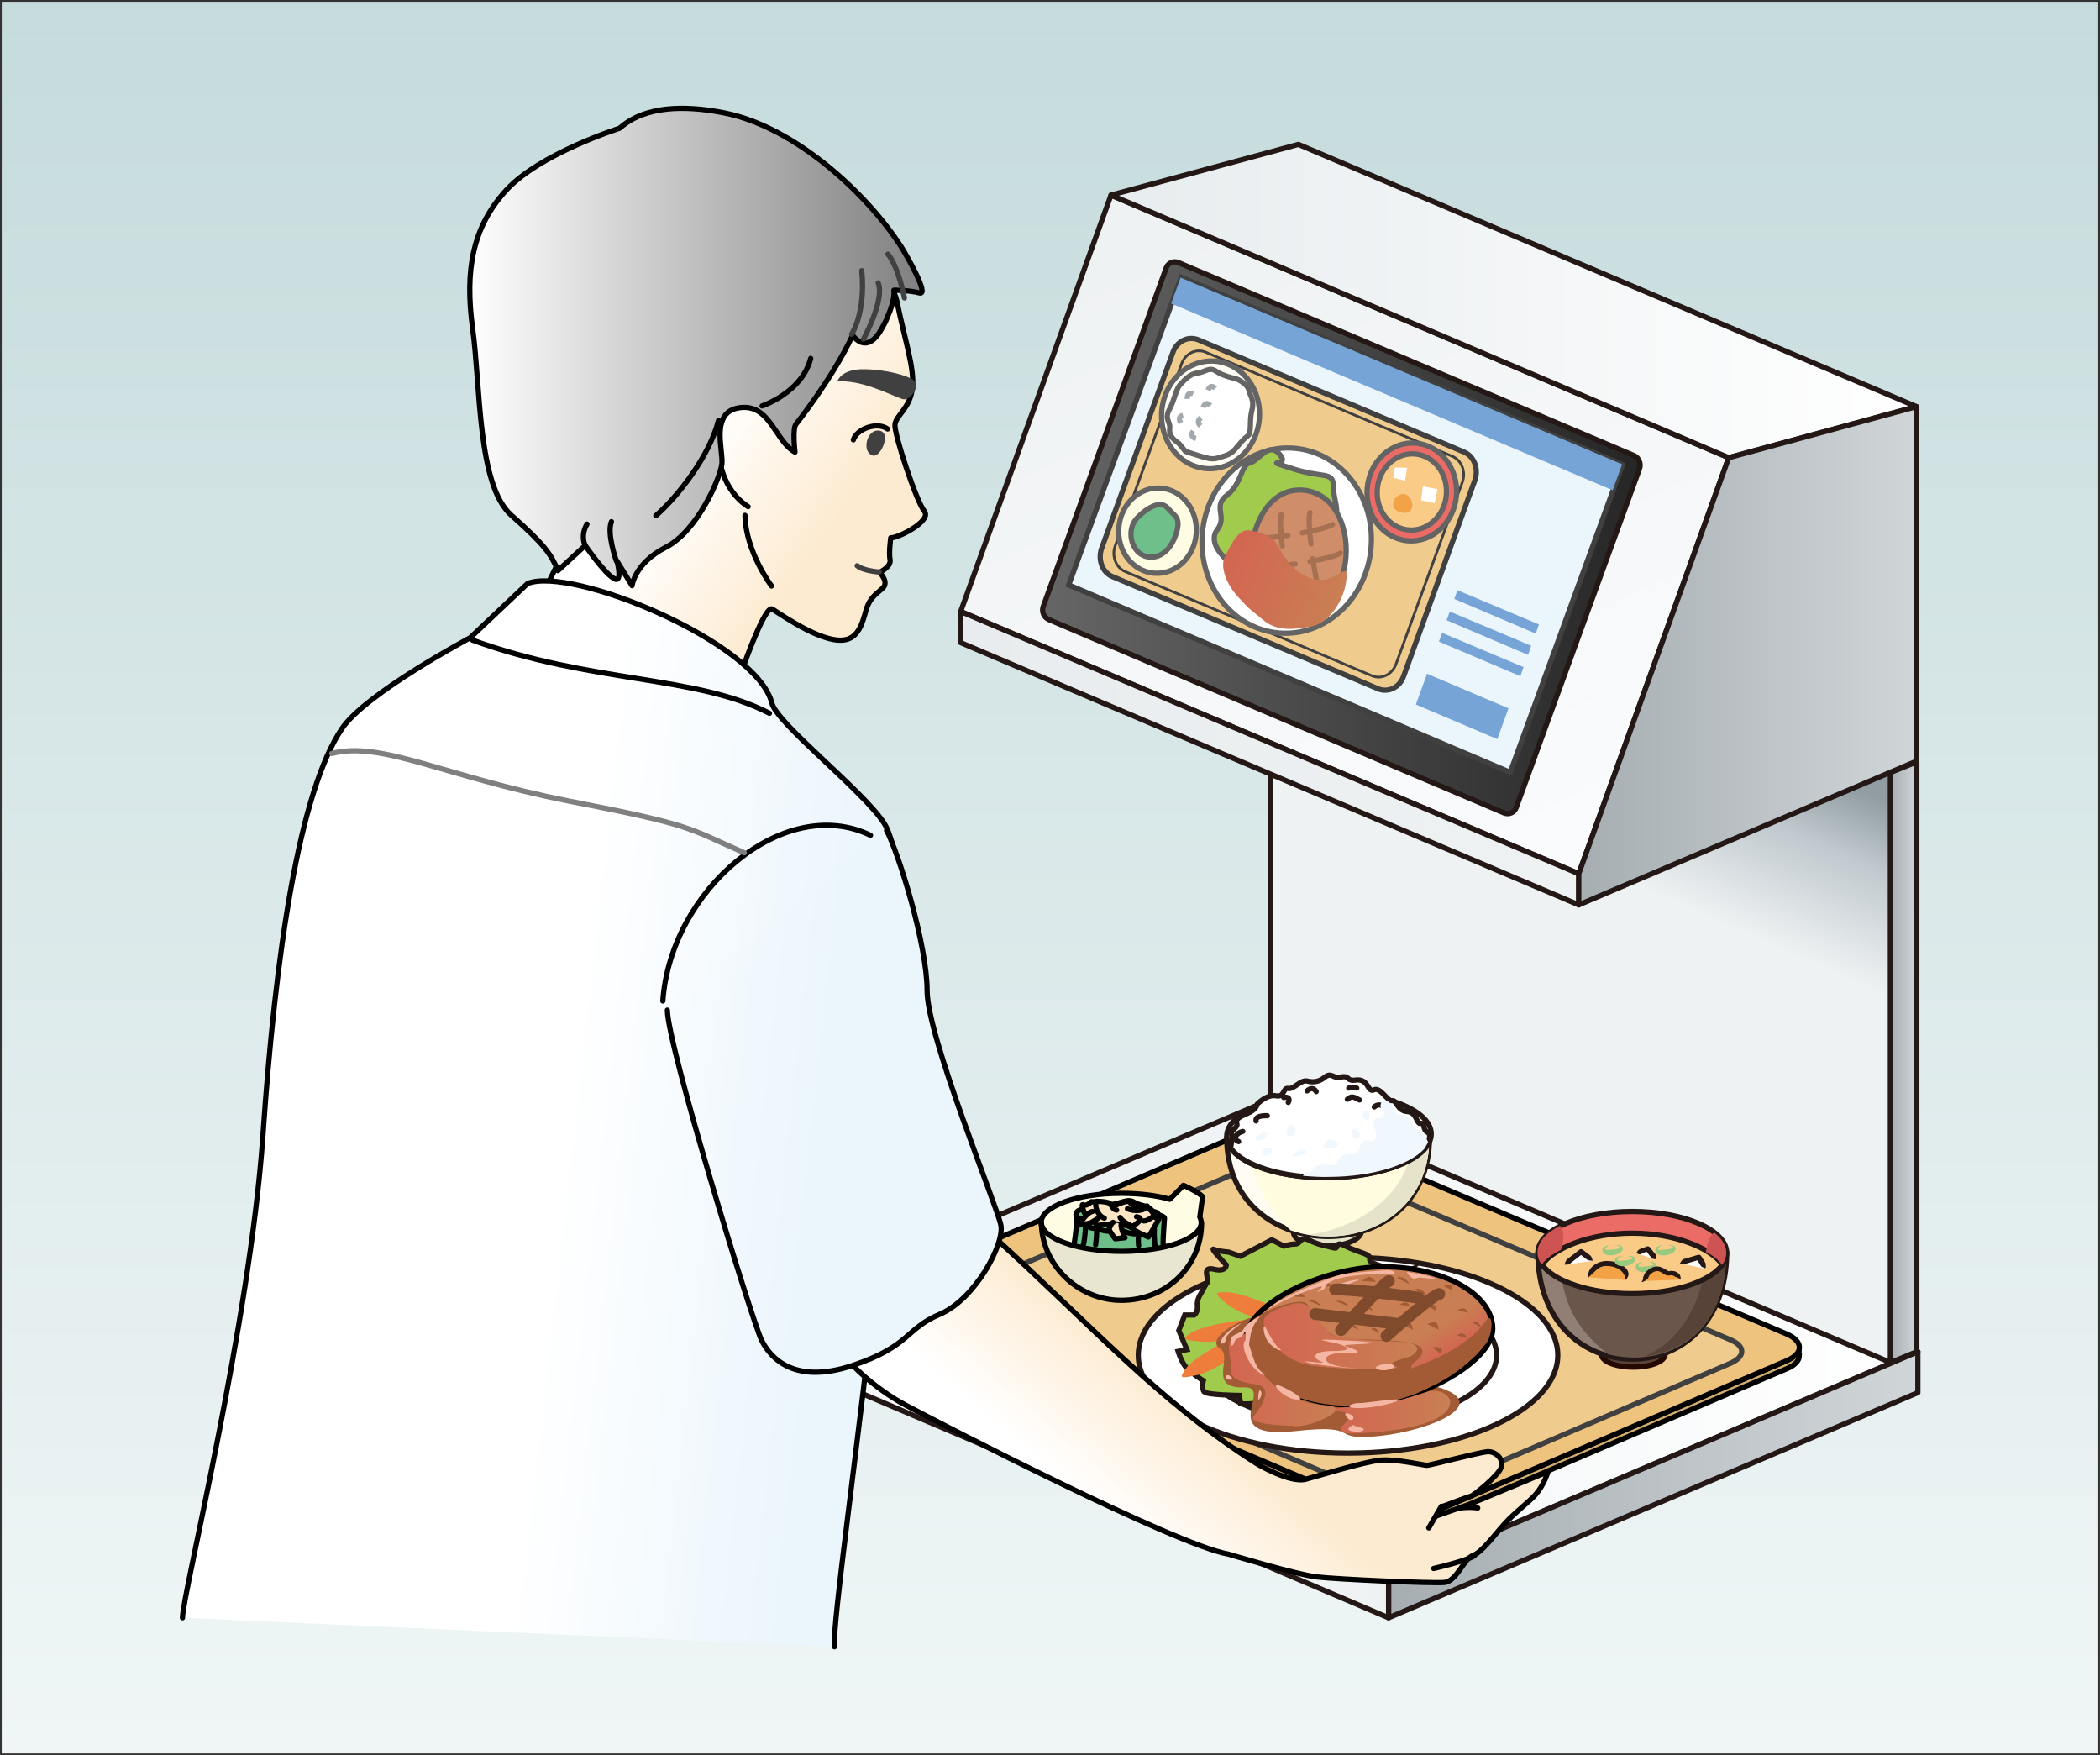 <?xml version="1.0" encoding="utf-8"?>
<!-- Generator: Adobe Illustrator 28.1.0, SVG Export Plug-In . SVG Version: 6.00 Build 0)  -->
<svg version="1.1" id="レイヤー_1" xmlns="http://www.w3.org/2000/svg" xmlns:xlink="http://www.w3.org/1999/xlink" x="0px"
	 y="0px" viewBox="0 0 600.7 502" style="enable-background:new 0 0 600.7 502;" xml:space="preserve">
<rect x="0" y="0" width="600.7" height="502" fill="#333333" stroke="none"/>
<style type="text/css">
	.st0{fill:url(#SVGID_1_);}
	
		.st1{fill:url(#SVGID_00000167385876308831451050000017551027322260988289_);stroke:#231815;stroke-width:1.5;stroke-linecap:round;stroke-linejoin:round;}
	
		.st2{fill:url(#SVGID_00000101091024552482648750000005705885299244388765_);stroke:#231815;stroke-width:1.5;stroke-linecap:round;stroke-linejoin:round;}
	
		.st3{fill:url(#SVGID_00000147190916212110203420000017555328528433527740_);stroke:#231815;stroke-width:1.5;stroke-linecap:round;stroke-linejoin:round;}
	
		.st4{fill:url(#SVGID_00000129188370597839840480000001907692061948553120_);stroke:#231815;stroke-width:1.5;stroke-linecap:round;stroke-linejoin:round;}
	.st5{fill:none;stroke:#404040;stroke-width:1.5;stroke-miterlimit:10;}
	
		.st6{fill:url(#SVGID_00000021809752665803495830000013915990417382921115_);stroke:#231815;stroke-width:1.5;stroke-linecap:round;stroke-linejoin:round;}
	
		.st7{fill:url(#SVGID_00000005962739042777639850000003724829309628926875_);stroke:#231815;stroke-width:1.5;stroke-linecap:round;stroke-linejoin:round;}
	
		.st8{fill:url(#SVGID_00000026848787547959108570000006614309889315463353_);stroke:#231815;stroke-width:1.5;stroke-linecap:round;stroke-linejoin:round;}
	.st9{fill:#EAF5FC;stroke:#404040;stroke-width:1.5;stroke-miterlimit:10;}
	
		.st10{fill:url(#SVGID_00000170263617166852478570000004256941578850613680_);stroke:#231815;stroke-width:1.5;stroke-linecap:round;stroke-linejoin:round;}
	
		.st11{fill:url(#SVGID_00000113327669554802429160000000853114956171662763_);stroke:#231815;stroke-width:1.5;stroke-linecap:round;stroke-linejoin:round;}
	
		.st12{fill:url(#SVGID_00000024699051804095198290000004121535416602487952_);stroke:#231815;stroke-width:1.5;stroke-linecap:round;stroke-linejoin:round;}
	.st13{fill:#76A4D7;}
	.st14{fill:#F0CB8E;stroke:#404040;stroke-width:1.5;stroke-miterlimit:10;}
	.st15{fill:#F0CB8E;stroke:#404040;stroke-width:0.75;stroke-miterlimit:10;}
	.st16{fill:#FFFCE4;stroke:#656464;stroke-width:1.5;stroke-linecap:round;stroke-linejoin:round;}
	.st17{fill:#6FBF8A;stroke:#656464;stroke-width:1.5;stroke-linecap:round;stroke-linejoin:round;}
	.st18{fill:#FFFDF3;stroke:#656464;stroke-width:1.5;stroke-linecap:round;stroke-linejoin:round;}
	.st19{fill:#FFFFFF;stroke:#656464;stroke-width:1.5;stroke-linecap:round;stroke-linejoin:round;}
	.st20{fill:#EBF6FC;stroke:#A1A9AD;stroke-width:1.5;stroke-miterlimit:10;}
	.st21{fill:#EB6B66;stroke:#656464;stroke-width:1.5;stroke-linecap:round;stroke-linejoin:round;}
	.st22{fill:#F9CB87;stroke:#656464;stroke-width:1.5;stroke-linecap:round;stroke-linejoin:round;}
	.st23{fill:#FFFFFF;}
	.st24{fill:#F3A246;}
	.st25{fill:#A0CB4C;stroke:#656464;stroke-width:1.5;stroke-linecap:round;stroke-linejoin:round;}
	.st26{fill:#D08D6A;stroke:#656464;stroke-width:1.5;stroke-linecap:round;stroke-linejoin:round;}
	.st27{fill:none;stroke:#A67053;stroke-width:1.5;stroke-linecap:round;stroke-linejoin:round;}
	.st28{fill:url(#SVGID_00000155839004801498503040000013395356233413161136_);}
	.st29{fill:#D2AD6F;stroke:#000000;stroke-width:1.5;stroke-miterlimit:10;}
	.st30{fill:#EDC37D;stroke:#000000;stroke-width:1.5;stroke-miterlimit:10;}
	.st31{fill:#E6E3CB;stroke:#231815;stroke-width:1.5;stroke-miterlimit:10;}
	.st32{fill:#FFFDF3;stroke:#231815;stroke-width:1.5;stroke-linecap:round;stroke-linejoin:round;}
	.st33{fill:#FFFCE0;}
	.st34{fill:#E6E3CB;}
	.st35{fill:#FFFFFF;stroke:#231815;stroke-width:1.5;stroke-linecap:round;stroke-linejoin:round;}
	.st36{fill:none;stroke:#231815;stroke-width:1.5;stroke-linecap:round;stroke-linejoin:round;}
	.st37{fill:#F1F8FD;}
	.st38{fill:#FFFCE4;stroke:#000000;stroke-width:1.5;stroke-linecap:round;stroke-linejoin:round;}
	.st39{fill:#6FBF8A;stroke:#000000;stroke-width:1.5;stroke-linecap:round;stroke-linejoin:round;}
	.st40{fill:none;stroke:#000000;stroke-width:1.5;stroke-linecap:round;stroke-linejoin:round;}
	.st41{fill:#FCE6C5;stroke:#000000;stroke-width:1.5;stroke-linecap:round;stroke-linejoin:round;}
	.st42{fill:#E8E6D0;stroke:#000000;stroke-width:1.5;stroke-linecap:round;stroke-linejoin:round;}
	.st43{fill:#A0CB4C;stroke:#231815;stroke-width:1.5;stroke-miterlimit:10;}
	.st44{fill:#EE7D3B;}
	.st45{fill:#A25B34;}
	
		.st46{fill:url(#SVGID_00000076595802141123999110000013160937373848909491_);stroke:#000000;stroke-width:1.5;stroke-linecap:round;stroke-linejoin:round;}
	.st47{fill:url(#SVGID_00000168803825985745315330000018217708466022273977_);}
	.st48{fill:url(#SVGID_00000021833927523037728810000006870031237734793368_);}
	.st49{fill:url(#SVGID_00000031184488973195943590000016225473296835228079_);}
	.st50{fill:#F5B7A3;}
	.st51{fill:none;stroke:#804B2C;stroke-width:3.37;stroke-linecap:round;stroke-linejoin:round;stroke-dasharray:0,0,24.05,18.04;}
	.st52{fill:#584338;stroke:#250900;stroke-width:1.5;}
	.st53{fill:#917F75;stroke:#231815;stroke-width:1.5;stroke-linecap:round;stroke-linejoin:round;}
	.st54{fill:#6B564B;}
	.st55{fill:#584338;}
	.st56{fill:#EB6B66;stroke:#231815;stroke-width:1.5;stroke-linecap:round;stroke-linejoin:round;}
	.st57{fill:#F9CB87;stroke:#231815;stroke-width:1.5;stroke-linecap:round;stroke-linejoin:round;}
	.st58{fill:#231815;}
	.st59{fill:#96CA7F;}
	.st60{fill:#CE5453;}
	
		.st61{fill:url(#SVGID_00000119103392105598003890000015497509307962853507_);stroke:#000000;stroke-width:1.5;stroke-linecap:round;stroke-linejoin:round;}
	.st62{fill:#404040;}
	.st63{fill:#FFFFFF;stroke:#404040;stroke-width:1.5;stroke-linecap:round;stroke-linejoin:round;}
	
		.st64{fill:url(#SVGID_00000165213560885660448790000000072513608970997152_);stroke:#000000;stroke-width:1.5;stroke-linecap:round;stroke-linejoin:round;}
	
		.st65{fill:url(#SVGID_00000035530724021532095550000014689121630014899840_);stroke:#000000;stroke-width:1.5;stroke-linecap:round;stroke-linejoin:round;}
	.st66{fill:none;stroke:#404040;stroke-width:1.5;stroke-linecap:round;stroke-linejoin:round;}
	
		.st67{fill:url(#SVGID_00000070822224636554941430000015701069207263220898_);stroke:#000000;stroke-width:1.5;stroke-linecap:round;stroke-linejoin:round;}
	
		.st68{fill:url(#SVGID_00000057838329058450236930000002299115904685780883_);stroke:#000000;stroke-width:1.5;stroke-linecap:round;stroke-linejoin:round;}
	
		.st69{fill:url(#SVGID_00000177468829404388381270000011144750922186753706_);stroke:#000000;stroke-width:1.5;stroke-linecap:round;stroke-linejoin:round;}
	.st70{fill:none;stroke:#808080;stroke-width:1.5;stroke-linecap:round;stroke-linejoin:round;}
</style>
<g>
	<g id="_レイヤー_2">
		<g id="_レイヤー_1-2">
			
				<linearGradient id="SVGID_1_" gradientUnits="userSpaceOnUse" x1="300.345" y1="2.48" x2="300.345" y2="503.5" gradientTransform="matrix(1 0 0 -1 0 504)">
				<stop  offset="0" style="stop-color:#F0F6F6"/>
				<stop  offset="1" style="stop-color:#C5DBDC"/>
			</linearGradient>
			<rect x="0.5" y="0.5" class="st0" width="599.7" height="501"/>
			
				<linearGradient id="SVGID_00000132090436848521690610000016987812513999125170_" gradientUnits="userSpaceOnUse" x1="219.9" y1="122.93" x2="548.57" y2="122.93" gradientTransform="matrix(1 0 0 -1 0 504)">
				<stop  offset="0" style="stop-color:#E7ECEE"/>
				<stop  offset="1" style="stop-color:#FFFFFF"/>
			</linearGradient>
			
				<polygon style="fill:url(#SVGID_00000132090436848521690610000016987812513999125170_);stroke:#231815;stroke-width:1.5;stroke-linecap:round;stroke-linejoin:round;" points="
				371.2,311.2 219.9,375.5 397.2,451 548.6,386.6 			"/>
			
				<linearGradient id="SVGID_00000165945855330948028990000016742510992153649309_" gradientUnits="userSpaceOnUse" x1="397.22" y1="79.37" x2="548.57" y2="79.37" gradientTransform="matrix(1 0 0 -1 0 504)">
				<stop  offset="0" style="stop-color:#A6AEB2"/>
				<stop  offset="1" style="stop-color:#D0D5D8"/>
			</linearGradient>
			
				<polygon style="fill:url(#SVGID_00000165945855330948028990000016742510992153649309_);stroke:#231815;stroke-width:1.5;stroke-linecap:round;stroke-linejoin:round;" points="
				397.2,462.7 548.6,398.3 548.6,386.6 397.2,451 			"/>
			
				<linearGradient id="SVGID_00000155842537845653836960000012531381763568605060_" gradientUnits="userSpaceOnUse" x1="219.9" y1="84.9" x2="397.22" y2="84.9" gradientTransform="matrix(1 0 0 -1 0 504)">
				<stop  offset="0" style="stop-color:#FAFBFC"/>
				<stop  offset="1" style="stop-color:#EFF2F3"/>
			</linearGradient>
			
				<polygon style="fill:url(#SVGID_00000155842537845653836960000012531381763568605060_);stroke:#231815;stroke-width:1.5;stroke-linecap:round;stroke-linejoin:round;" points="
				397.2,462.7 219.9,387.2 219.9,375.5 397.2,451 			"/>
			
				<linearGradient id="SVGID_00000018212294066502633900000000760724037590342064_" gradientUnits="userSpaceOnUse" x1="480.084" y1="301.053" x2="459.524" y2="254.533" gradientTransform="matrix(1 0 0 -1 0 504)">
				<stop  offset="0" style="stop-color:#919DA2"/>
				<stop  offset="0.37" style="stop-color:#C0C9CE"/>
				<stop  offset="1" style="stop-color:#EFF2F3"/>
			</linearGradient>
			
				<polygon style="fill:url(#SVGID_00000018212294066502633900000000760724037590342064_);stroke:#231815;stroke-width:1.5;stroke-linecap:round;stroke-linejoin:round;" points="
				363.5,142.5 540.8,217.9 540.8,389.7 363.5,314.3 			"/>
			<line class="st5" x1="548.2" y1="214.9" x2="548.2" y2="386.7"/>
			
				<linearGradient id="SVGID_00000110441145372173364710000003795723019975816346_" gradientUnits="userSpaceOnUse" x1="540.82" y1="200.205" x2="548.28" y2="200.205" gradientTransform="matrix(1 0 0 -1 0 504)">
				<stop  offset="0" style="stop-color:#A6AEB2"/>
				<stop  offset="1" style="stop-color:#D0D5D8"/>
			</linearGradient>
			
				<polygon style="fill:url(#SVGID_00000110441145372173364710000003795723019975816346_);stroke:#231815;stroke-width:1.5;stroke-linecap:round;stroke-linejoin:round;" points="
				548.3,217.9 548.3,386.6 540.8,389.7 540.8,220.9 			"/>
			
				<linearGradient id="SVGID_00000113313813720381994550000007716770459183405480_" gradientUnits="userSpaceOnUse" x1="428.641" y1="254.141" x2="343.471" y2="441.95" gradientTransform="matrix(1 0 0 -1 0 504)">
				<stop  offset="0" style="stop-color:#FAFBFC"/>
				<stop  offset="1" style="stop-color:#EFF2F3"/>
			</linearGradient>
			
				<polygon style="fill:url(#SVGID_00000113313813720381994550000007716770459183405480_);stroke:#231815;stroke-width:1.5;stroke-linecap:round;stroke-linejoin:round;" points="
				317.8,55.8 274.8,174.9 451.6,249.9 494.5,130.9 			"/>
			
				<linearGradient id="SVGID_00000027582006521592137540000007755141701058189696_" gradientUnits="userSpaceOnUse" x1="298.167" y1="350.265" x2="469.163" y2="350.265" gradientTransform="matrix(1 0 0 -1 0 504)">
				<stop  offset="0" style="stop-color:#666666"/>
				<stop  offset="1" style="stop-color:#262626"/>
			</linearGradient>
			
				<path style="fill:url(#SVGID_00000027582006521592137540000007755141701058189696_);stroke:#231815;stroke-width:1.5;stroke-linecap:round;stroke-linejoin:round;" d="
				M337.1,75.1c-1.4-0.6-3,0.1-3.5,1.5l-35.2,96.9c-0.5,1.4,0.2,3.1,1.6,3.7l130.2,55.3c1.4,0.6,3-0.1,3.5-1.5L469,134
				c0.5-1.4-0.2-3.1-1.6-3.7L337.1,75.1z"/>
			<polygon class="st9" points="337.9,79.3 305.7,167.3 432,220.9 464.1,132.9 			"/>
			
				<linearGradient id="SVGID_00000090980231398281171560000000762463242483255989_" gradientUnits="userSpaceOnUse" x1="317.75" y1="417.925" x2="548.19" y2="417.925" gradientTransform="matrix(1 0 0 -1 0 504)">
				<stop  offset="0" style="stop-color:#E7ECEE"/>
				<stop  offset="1" style="stop-color:#FFFFFF"/>
			</linearGradient>
			
				<polygon style="fill:url(#SVGID_00000090980231398281171560000000762463242483255989_);stroke:#231815;stroke-width:1.5;stroke-linecap:round;stroke-linejoin:round;" points="
				317.8,55.8 371.4,41.3 548.2,116.3 494.5,130.9 			"/>
			
				<linearGradient id="SVGID_00000043436956862211007230000010254713508589288869_" gradientUnits="userSpaceOnUse" x1="274.8" y1="287.16" x2="451.56" y2="287.16" gradientTransform="matrix(1 0 0 -1 0 504)">
				<stop  offset="0" style="stop-color:#E9ECEE"/>
				<stop  offset="1" style="stop-color:#EFF2F3"/>
			</linearGradient>
			
				<polygon style="fill:url(#SVGID_00000043436956862211007230000010254713508589288869_);stroke:#231815;stroke-width:1.5;stroke-linecap:round;stroke-linejoin:round;" points="
				274.8,183.8 274.8,174.9 451.6,249.9 451.6,258.8 			"/>
			
				<linearGradient id="SVGID_00000180348133255942572770000015655157755188083589_" gradientUnits="userSpaceOnUse" x1="451.56" y1="316.435" x2="548.19" y2="316.435" gradientTransform="matrix(1 0 0 -1 0 504)">
				<stop  offset="0" style="stop-color:#A6AEB2"/>
				<stop  offset="1" style="stop-color:#D0D5D8"/>
			</linearGradient>
			
				<polygon style="fill:url(#SVGID_00000180348133255942572770000015655157755188083589_);stroke:#231815;stroke-width:1.5;stroke-linecap:round;stroke-linejoin:round;" points="
				451.6,249.9 451.6,258.8 548.2,217.7 548.2,116.3 494.5,130.9 			"/>
			<polygon class="st13" points="335,86.8 461.3,140.2 464,132.8 337.7,79.4 			"/>
			<polygon class="st13" points="405,201.5 428.3,211.4 431.5,202.6 408.2,192.7 			"/>
			<polygon class="st13" points="411.6,183.5 434.9,193.4 435.8,190.8 412.5,181 			"/>
			<polygon class="st13" points="413.8,177.4 437.1,187.3 438,184.7 414.7,174.9 			"/>
			<polygon class="st13" points="416,171.3 439.3,181.2 440.2,178.6 416.9,168.8 			"/>
			<path class="st14" d="M315.1,156.9c-1.1,3.2,0.2,6.8,3.1,8l76,32.1c2.9,1.2,6.2-0.4,7.3-3.6l20.4-56.1c1.1-3.2-0.2-6.8-3.1-8
				l-76-32.1c-2.9-1.2-6.2,0.4-7.3,3.6L315.1,156.9z"/>
			<path class="st15" d="M319,156.1c-1.1,2.9,0.2,6.3,2.9,7.4l70.6,29.8c2.7,1.1,5.7-0.4,6.8-3.3l19-52.1c1.1-2.9-0.2-6.3-2.9-7.4
				l-70.6-29.8c-2.7-1.1-5.7,0.4-6.8,3.3L319,156.1z"/>
			
				<ellipse transform="matrix(8.367790e-02 -0.997 0.997 8.367790e-02 151.865 469.065)" class="st16" cx="331" cy="152" rx="12.2" ry="11.1"/>
			<path class="st17" d="M327.1,158.9c-3.7-1.6-5-7.6-1.7-10.9c3.3-3.3,6.8-4.9,8.7-2.6c2,2.4,4,2.5,2.1,7.9
				C334.2,158.8,330.1,160.2,327.1,158.9L327.1,158.9z"/>
			
				<ellipse transform="matrix(8.367790e-02 -0.997 0.997 8.367790e-02 198.761 453.871)" class="st18" cx="346.2" cy="118.9" rx="15.4" ry="14"/>
			<path class="st19" d="M337.2,126.8c-2.2-1.5-2.8-2.6-2.6-4.4s-1.6-2.6-0.1-5.3s1.8-5.6,3-7c1.3-1.4,2.9-3.2,5-3.4
				s3.4-1.9,5.4-0.5c2,1.4,5.9,2.2,5.9,2.2s3,1.3,3.4,3.1c0.4,1.8,1.7,2.9,0.9,5.9s0,6.3-1.1,7.2c-1.1,0.9-1.4,1.1-3.2,3.3
				c-1.8,2.3-3.1,2.3-4.8,2.9c-1.7,0.6-2.7,0.5-4.5,0c-1.8-0.5-5.4-1.7-5.4-1.7L337.2,126.8L337.2,126.8z"/>
			<path class="st20" d="M337.8,121c-0.5-0.8-0.9-1.8,0.6-2.2"/>
			<path class="st20" d="M339.6,114.1c0-0.9,0.2-2,1.7-1.5"/>
			<path class="st20" d="M345.5,111.6c0.4-0.8,1-1.7,2.1-0.5"/>
			<path class="st20" d="M344.1,116.5c0.4-0.8,1-1.7,2.1-0.5"/>
			<path class="st20" d="M343.4,121.8c-0.6-0.6-1.1-1.5,0.2-2.3"/>
			<path class="st20" d="M342.1,125.4c-0.8-0.2-1.7-0.8-0.8-2.1"/>
			
				<ellipse transform="matrix(8.367790e-02 -0.997 0.997 8.367790e-02 229.588 531.401)" class="st21" cx="403.7" cy="140.9" rx="14" ry="12.8"/>
			
				<ellipse transform="matrix(8.367790e-02 -0.997 0.997 8.367790e-02 229.588 531.401)" class="st22" cx="403.7" cy="140.9" rx="10.9" ry="9.9"/>
			<polygon class="st23" points="398.5,136.6 399,133.7 402.5,133.8 401.9,137.5 			"/>
			<polygon class="st23" points="406.5,143.1 407,139.1 411.2,139.9 410.4,143.9 			"/>
			<path class="st24" d="M400.3,146.4c-3.9-1.4-0.6-6.2,2-4.9C404.9,142.9,404.7,148,400.3,146.4z"/>
			
				<ellipse transform="matrix(8.367790e-02 -0.997 0.997 8.367790e-02 182.925 508.561)" class="st19" cx="368" cy="154.8" rx="26.5" ry="24.2"/>
			<path class="st25" d="M358.7,165.4c-8.5-4.4-13.5-10-10.5-13.9c3-3.9-1.5-6.6,2.8-9.9c4.3-3.3,3.9-8.6,6.5-9.2s5.4-6.3,8.6-2.4
				c3.2,3.9-5.8,1,3.2,3.9c9,3,12.1,0.8,12.1,5.1s2.1,6.9,0.1,10.3L358.7,165.4L358.7,165.4z"/>
			<path class="st26" d="M366.1,175.1c-13.7-3.5-9.9-37.5,7.6-34.8C391.2,143.2,388.4,180.9,366.1,175.1z"/>
			<path class="st27" d="M366.5,147.2c-0.4,1.4-0.2,5,0.3,9"/>
			<path class="st27" d="M367.4,160.3c0.5,3.5,1.2,6.8,1.8,8.8"/>
			<path class="st27" d="M374.7,146.6c-0.4,1.4-0.2,5,0.3,9"/>
			<path class="st27" d="M375.5,159.8c0.5,3.5,1.2,6.8,1.8,8.8"/>
			<path class="st27" d="M381.2,150c-1.3,0.8-4.7,1.7-8.7,2.4"/>
			<path class="st27" d="M368.4,153.1c-3.5,0.5-6.8,0.9-9,1"/>
			<path class="st27" d="M383.4,158.2c-1.3,0.8-4.7,1.7-8.7,2.4"/>
			<path class="st27" d="M370.5,161.3c-3.5,0.5-6.8,0.9-9,1"/>
			
				<linearGradient id="SVGID_00000166637141987305903800000010941799803379956619_" gradientUnits="userSpaceOnUse" x1="-777.881" y1="169.537" x2="-742.488" y2="169.537" gradientTransform="matrix(0.921 0.389 0.342 -0.941 1008.446 622.913)">
				<stop  offset="0" style="stop-color:#D36551"/>
				<stop  offset="1" style="stop-color:#C97F53"/>
			</linearGradient>
			<path style="fill:url(#SVGID_00000166637141987305903800000010941799803379956619_);" d="M357.5,151.7c6.2,1.2,7.2,2.6,9.5,7
				s8.6,8.4,13,6.8c4.4-1.6,5.9-4.4,5,1.2c-0.9,5.6-5,11.6-10,12.5s-9.8,1.4-13.7-1.9s-3.1-2.2-7-6.4s-5.2-9.1-4-11.5
				C351.7,156.9,353.9,151,357.5,151.7L357.5,151.7z"/>
			<path class="st29" d="M514.7,387.7c0,1.4-1.2,2.8-3.7,3.8L411.7,434c-5,2.1-13,2.1-18,0l-136.2-57.9c-2.5-1-3.7-2.4-3.7-3.8v-2.3
				c0,1.4,1.2,2.8,3.7,3.8l136.2,57.9c5,2.1,13,2.1,18,0l99.2-42.5c2.5-1.1,3.7-2.5,3.7-3.8V387.7z"/>
			<path class="st30" d="M374.8,323.6c-5-2.1-13-2.1-18,0l-99.2,42.5c-4.9,2.1-4.9,5.6,0,7.7l136.2,57.9c5,2.1,13,2.1,18,0
				l99.2-42.5c5-2.1,4.9-5.6,0-7.7L374.8,323.6L374.8,323.6z"/>
			<path class="st14" d="M376,332.6c-4.3-1.8-11.4-1.8-15.7,0l-86.7,37.1c-4.3,1.9-4.3,4.9,0,6.7l119,50.6c4.3,1.8,11.4,1.8,15.7,0
				l86.7-37.1c4.3-1.9,4.3-4.9,0-6.7L376,332.6z"/>
			<path class="st31" d="M389.4,350.3l0,1.9c0,2.2-4.3,4.1-9.6,4.2c-5.4,0.1-9.8-1.6-9.8-3.9l0-1.6L389.4,350.3L389.4,350.3z"/>
			<path class="st32" d="M350.9,325.3c0,37.8,58,37.8,58,0H350.9z"/>
			<path class="st33" d="M408.9,325.3h-37.7l-14,4.3c1.5,8.4,5,16.1,12,22.3C386.2,357.8,408.9,349,408.9,325.3L408.9,325.3z"/>
			<path class="st34" d="M408.9,325.3h-4c-0.3,1.1-0.7,2.4-1,3.9c-4.4,18.6-23.9,23.5-29.8,23.9C390.3,356,408.9,346.7,408.9,325.3
				L408.9,325.3z"/>
			<path class="st35" d="M380.4,336.8c-16.1,0.3-29.3-5-29.5-11.7c-0.1-6.7,12.8-12.4,29-12.6s29.3,5,29.5,11.7
				S396.5,336.5,380.4,336.8L380.4,336.8z"/>
			<path class="st35" d="M352,328.3c3.5,5.1,14.9,8.7,28.4,8.5c12.3-0.2,22.8-3.5,27-8.1c0,0,2.7-3.9,1-4.8c-1.6-0.8-0.7-2.9-2-2.6
				c-1.3,0.3-1-3.2-3.9-3.4s-3-3.4-4.3-3.1s-3.3-4-5.2-3.1s-1.4-3.3-5.2-2.8c-2.9,0.4-1.5-1.5-4.5-0.8c-2.1,0.4-2.4-1.6-4.5,0.1
				c-1.2,1-2.9,1.5-4.8,1c-2-0.5-3.8,2.4-5.5,2.1c-1.6-0.3-0.9,2.6-3.5,2.1s-5.4,2.4-5.4,2.4s0,1.5-2.9,2.7
				c-2.9,1.2-3.2,1.8-2.9,2.9c0.4,1.1-1.9,1.8-1.5,2.9C352.6,325.4,352,328.3,352,328.3L352,328.3z"/>
			<path class="st36" d="M396.3,316.8c-1-0.9-2.3-1.1-3.2-0.2"/>
			<path class="st36" d="M388.1,311.2c0,0-1.3-0.6-2.3,0"/>
			<path class="st36" d="M376.5,312.2c-0.7-1.1-1.6-1.1-2.6-0.2"/>
			<path class="st36" d="M367.2,313.9c1.3-0.3,1.9,0.3,1.3,1.4"/>
			<path class="st36" d="M362.5,319.1c0,0-3.6-0.2-3.2,1.5"/>
			<path class="st36" d="M355.5,323.6c-1.6,0.3-3.2,2.1-1.2,2.9"/>
			<path class="st36" d="M405.6,327.1c-1-1.7-2.3-1.4-2.9-0.5"/>
			<path class="st36" d="M388.9,314.6c-2-1.1-2.3-1.1-3.5-0.2"/>
			<path class="st36" d="M402.9,322.8c0.3-1.2-0.4-2.6-1.7-2"/>
			<path class="st37" d="M407.4,328.6c0,0,0.6-0.9,1.1-2c-0.8-1.6-1.6-3-2-3.1c-0.8-0.3-2.1-1.2-2.1-1.2s-1.5-3.5-2.8-3.3
				c-1.3,0.2-3.4-1-3.2-2c0.2-1-2.1-3-2.9-2.2c-0.6,0.6-1,2,0,2.7c1,0.7,0.2,2.8-1.1,2.3s-1.9,2-1.3,2.7c0.6,0.7,1.1,4.3-1.1,3.8
				s-2.8,0.8-3.1,2s-1.1,1.8-2.6,1.8s-2.9,0.5-3.4,1.3s-0.3,2-2.4,1.8c-2.1-0.2-3.6-0.3-4.5,0.7c-1,1-0.5,1.3-1.9,1.3
				c-0.6,0-1.1,0.5-1.4,1.1c2.5,0.2,5.1,0.4,7.8,0.3C392.7,336.5,403.2,333.2,407.4,328.6L407.4,328.6z"/>
			<path class="st37" d="M359.3,326c-1.4-0.7,2.4-2.5,3.1-2S361.2,327,359.3,326z"/>
			<path class="st37" d="M369.1,325c-1.8,0-1.1-3,0.3-3.2S371.1,325,369.1,325z"/>
			<path class="st37" d="M361.4,330.5c-1.1,0-0.3-2.2,1.3-2.3C364.3,328,364.6,330.5,361.4,330.5z"/>
			<path class="st37" d="M369.6,330.7c0.3-1,3.1-2.8,3.9-1.5S369.6,330.7,369.6,330.7z"/>
			<path class="st37" d="M378.7,328c0-3.6,4.9-1.5,4-0.3C381.9,328.9,378.7,328.4,378.7,328z"/>
			<path class="st37" d="M388.7,323.7c-1-1.5-2.9-0.5-1.9,1.2S389.7,325.2,388.7,323.7z"/>
			<path class="st37" d="M391.5,318.1c-0.6-1.4-2.8,0.3-1.5,1.7C391.3,321,392.3,319.9,391.5,318.1z"/>
			<path class="st38" d="M343.2,348.1c0.3,0.5,0.4,1.1,0.4,1.6c0,4.6-10.2,8.4-22.9,8.4s-22.9-3.8-22.9-8.4s10.2-8.4,22.9-8.4
				c5.2,0,10.1,0.6,13.9,1.7c0,0,3.3-3.2,3.9-4c0,0,4.5,2,5.5,3.3L343.2,348.1L343.2,348.1z"/>
			<path class="st39" d="M306.9,358c0.9-5.3,1.2-8.6,0.9-10.4c-0.3-1.9,3.1-2,3.9-2s2.2-1.9,5-1.2c2.8,0.6,5.6-1.9,7.6-0.6
				c2,1.2,4,0.9,5.1,2.3c1.1,1.4,3.7,1.6,3.7,2.3s-0.9,8.9,0,11.2L306.9,358L306.9,358z"/>
			<path class="st40" d="M308.9,348.5c1.9,0.5,1.4,2.6,3.9,2.8c2.5,0.2,2.2,0.9,4.8,0.8"/>
			<path class="st40" d="M320.8,352c3.4,1.1,4.4,1.2,5.5,0.2c1.1-1.1,2.8-0.2,4-1.6"/>
			<path class="st40" d="M310.5,350.9c0,0.9-0.3,4.8-0.8,5.6"/>
			<path class="st40" d="M313.7,352.3c0,1.6-0.3,3.7-0.3,3.7"/>
			<path class="st40" d="M330.2,351.7c-0.2,2.5,0.3,5.5,0.3,5.5"/>
			<path class="st40" d="M325.7,353.5c-0.2,1.1,0,2.8,0,2.8"/>
			<path class="st41" d="M312.2,343.7c0,0-1.4,1.4-2.3,0.9c-0.9-0.5,0.3,2.3,0.3,2.3l2.6,1.4c0,0,0.5,2.5,1.4,2.2s4.4-0.5,4.4-0.5
				s4,0.2,5.1,1.2c1.1,1.1,4.8,2.6,4.8,2.6l3-5.1c0,0-2.3-0.6-0.6-1.4c1.7-0.8-5.8-1.6-5.8-1.6s-1.1-0.9-2-1.9
				c-0.9-0.9-5.9,1.9-5.9,1.9s-1.4-1.2-2-1.6S312.2,343.7,312.2,343.7L312.2,343.7z"/>
			<path class="st41" d="M315.9,348.4c-1.9-0.6-3-3.6-2.2-4.8c0,0,3,0,3.7,0.6s0.8,1.7,2,1.9"/>
			<path class="st41" d="M322.5,345.7c1.7,0.8,5,0.8,5.6-0.8l2.2,2.6c0,0-1.7,1.7-3.1,1.7"/>
			<path class="st41" d="M320.4,348.2c0.5,1.2,3.6,2.6,3.6,2.6s2-1.4,2.2-2c0.2-0.6-1.1-0.8-1.1-0.8"/>
			<path class="st41" d="M312.5,346.5c-1.7,0.2-3.9,3.9-3.9,3.9l3.3-0.6l2-1.2"/>
			<path class="st41" d="M318.4,349.6c-0.5,0.2-0.8,1.2-1.1,1.7c-0.3,0.5,1.7,3,1.7,3l2.8-0.3c0,0-1.3-2.7-1.1-4"/>
			<path class="st42" d="M320.8,357.9c-12.6,0-22.9-3.7-22.9-8.2c0,11.7,10.2,22.2,22.9,22.2s22.9-9.6,22.9-22.2
				C343.6,354.3,333.4,357.9,320.8,357.9L320.8,357.9z"/>
			<path class="st35" d="M445.6,387.6c0,15.4-26.9,28-60,28s-60-12.5-60-28s26.9-28,60-28S445.6,372.2,445.6,387.6z"/>
			<path class="st36" d="M428.1,387.6c0,10.9-19,19.8-42.5,19.8s-42.5-8.9-42.5-19.8s19-19.8,42.5-19.8S428.1,376.7,428.1,387.6z"/>
			<path class="st43" d="M362.1,400.7c-3.1,1.1-7.2,0.8-7.2,0.8l-0.4-2.4c0,0-9.1-0.1-10-1c-0.9-0.9-0.3-3.2-0.3-3.2
				s-3.3-2.1-4.8-3.7c-1.5-1.6-2.4-4.7-2.4-4.7l2.5-0.5l-2.3-5.5l1.7-4.4l2.7,0c0,0,1.1-0.8,0.9-2.6c-0.2-1.9,1-3.5,1-3.5
				s1-2.1,1.8-3.1c0.7-1-1.8-4.8,1.9-3.9c3.6,0.9,3.6-1.2,3.6-1.2s-4.8-5-3.6-4.5c1.2,0.6,4.2,0.8,4.2,0.8l3.4,1.2l9-4.7l3.5,1.8
				c0,0,1.5-0.6,3.2-0.6c1.7,0,1.3-2.4,4-1.1c2.7,1.4,5.2,1.7,7,2.2s0-2.2,3.2-0.6c3.1,1.6,6,2.1,6.9,3c0.9,0.9-1.6,1.4,4.2,3
				s7.3,1,7.3,1s-1.6,1.4-0.3,2.5c1.3,1.1,3.5,1.8,3.5,1.8s2.4,2.5,1.7,3.5L362.1,400.7L362.1,400.7z"/>
			<path class="st44" d="M369,376.3c-6.1-3.7-14.8-6.7-18.1-6.7s-4.1,0,0,3.3c4.1,3.4,13.1,5.4,15.6,6.7
				C369,381,372.3,378.3,369,376.3z"/>
			<path class="st44" d="M354.9,381.8c-6.9,2.6-14.3,7.4-15.8,9.8c-1.6,2.4-2,2.9,3.6,1.6c5.6-1.4,12-6.9,14.7-8
				S358.6,380.4,354.9,381.8L354.9,381.8z"/>
			<path class="st44" d="M360.2,377.3c-7.6,0.1-16.7,2.2-19.3,3.8s-3.2,2.1,2.5,2.6c5.8,0.6,14.4-2.4,17.4-2.6
				C363.7,381,364.3,377.2,360.2,377.3L360.2,377.3z"/>
			<path class="st45" d="M358.5,376.6c-6.5,2-13.3,6.8-9.5,9.1c3.8,2.4-3.8,11.5,6.9,11.1c8.9-0.3-8.8,15.1,14.7,12.5
				c19.8-2.2,8.9,3,24,1.4c15.1-1.6,33.9-9.7,14.9-14.5L358.5,376.6L358.5,376.6z"/>
			
				<linearGradient id="SVGID_00000071526836454025355900000005992741558649688757_" gradientUnits="userSpaceOnUse" x1="4170.788" y1="-3646.971" x2="4166.398" y2="-3639.841" gradientTransform="matrix(1 0 0 -1 -3770.43 -3251.28)">
				<stop  offset="0" style="stop-color:#D36551"/>
				<stop  offset="1" style="stop-color:#C97F53"/>
			</linearGradient>
			
				<path style="fill:url(#SVGID_00000071526836454025355900000005992741558649688757_);stroke:#000000;stroke-width:1.5;stroke-linecap:round;stroke-linejoin:round;" d="
				M387.2,401.9c17.4,0,39.8-12.1,39.8-21.9s-14.1-17.7-31.4-17.7s-39.2,10.9-39.2,20.7S369.9,401.9,387.2,401.9L387.2,401.9z"/>
			<path class="st45" d="M357.3,381.6c0.6-1,2.2,0.6,4.6,4s14.5,9.7,24,9.5c9.5-0.2,31.8-6.5,39.1-17.3c2.3-3.3,2.2,4.2-0.2,6.8
				s-12.7,16.7-39.3,16.9c-26.6,0.2-29-17.3-28.8-18.5L357.3,381.6L357.3,381.6z"/>
			<path class="st45" d="M357.5,378.3c2-2.8,14.7-7.9,16.5-5.2s3.4,8.9,11.1,9.7c7.7,0.8,29.2-0.7,19.2,7.1
				c-2.8,2.2,5.2,6.5,5.2,6.5s-9.1,6.1-25.8,5.6c-16.7-0.6-30-10.9-27.6-20.6L357.5,378.3L357.5,378.3z"/>
			
				<linearGradient id="SVGID_00000176758426460061509240000014399505830267994267_" gradientUnits="userSpaceOnUse" x1="361.546" y1="121.85" x2="405.399" y2="121.85" gradientTransform="matrix(1 0 0 -1 0 504)">
				<stop  offset="0" style="stop-color:#D36551"/>
				<stop  offset="1" style="stop-color:#C97F53"/>
			</linearGradient>
			<path style="fill:url(#SVGID_00000176758426460061509240000014399505830267994267_);" d="M361.6,377.5
				c-0.8,2.2,3.4,11.7,13.9,13.1c10.5,1.4,27.2,1.2,23.6,0.2s3.4-2.4,4.6-3c1.2-0.6,4.2-3.4-2.6-4c-6.8-0.6-19-0.4-21-2.6
				c-5.6-6.1-5-10.1-11.7-7.9C361.1,375.7,361.6,377.5,361.6,377.5L361.6,377.5z"/>
			
				<linearGradient id="SVGID_00000082360310941171738540000004659095523257823902_" gradientUnits="userSpaceOnUse" x1="381.937" y1="100.141" x2="414.836" y2="100.141" gradientTransform="matrix(1 0 0 -1 0 504)">
				<stop  offset="0" style="stop-color:#D36551"/>
				<stop  offset="1" style="stop-color:#C97F53"/>
			</linearGradient>
			<path style="fill:url(#SVGID_00000082360310941171738540000004659095523257823902_);" d="M408.1,398.1c-3.1,1-12.9,4.2-17.7,4.2
				s-12.5,0.4-6,1.6c6.5,1.2-8.7,6.7,5,6c24.4-1.4,25.6-7.4,25.4-9.1C414.6,398.9,411.6,397,408.1,398.1L408.1,398.1z"/>
			
				<linearGradient id="SVGID_00000101799204886175797200000000319295402972479657_" gradientUnits="userSpaceOnUse" x1="351.333" y1="109.551" x2="381.991" y2="109.551" gradientTransform="matrix(1 0 0 -1 0 504)">
				<stop  offset="0" style="stop-color:#D36551"/>
				<stop  offset="1" style="stop-color:#C97F53"/>
			</linearGradient>
			<path style="fill:url(#SVGID_00000101799204886175797200000000319295402972479657_);" d="M356.3,382.3c-0.5,2,0.8,7.5,3.2,9.1
				s6.9,9.7,19.5,10.5c8.7,0.5-3.4,6.1-7.9,6c-4.6-0.2-14.3-0.6-12.5-2.8c1.8-2.2,6.1-8.3,0.8-9.1s-7.7-1.8-7.3-4.8
				c0.4-3-2.4-7.9,1.6-8.9S356.9,380.1,356.3,382.3L356.3,382.3z"/>
			<path class="st50" d="M398.4,400.3c-4,0.3-7.9,1-9.9,1s-5,1.6,1,1.4C395.4,402.5,403.5,399.9,398.4,400.3L398.4,400.3z"/>
			<path class="st50" d="M389.8,408.5c-2.2-0.9-3-0.6-2.4-1s-3.4,1.2-0.8,1.8C389.2,409.9,390.8,408.9,389.8,408.5z"/>
			<path class="st50" d="M362,379.7c0.8,1.6,2.8,5.2,4,6c1.2,0.8-0.6,0.8-2.8-1.4C361.1,382.1,361.2,378.1,362,379.7L362,379.7z"/>
			<path class="st50" d="M356.7,383.5c1,0.8,1.6,6.9,4.2,8.9c2.6,2-1.6,0.6-3.8-3.4C354.9,385,355.9,382.9,356.7,383.5L356.7,383.5z
				"/>
			<path class="st50" d="M365.4,396.1c1.8,0.4,9.1,4.4,5.6,4.2C367.4,400.1,363.6,395.8,365.4,396.1z"/>
			<path class="st50" d="M397.6,391.6c-2.6,0.9-5.8-0.4-2.8-1.2C397.8,389.6,400.5,390.6,397.6,391.6z"/>
			<path class="st45" d="M377.1,368.2c3.4-1.6,2.8-1.4,3.8-0.4"/>
			<path class="st45" d="M382.1,372.1c1.4-0.4,3.2,0.6,3.8,1.6"/>
			<path class="st45" d="M374.1,371.9c1.4-0.4,3.2,0.6,3.8,1.6"/>
			<path class="st45" d="M392.2,370.2c1.4-0.4,3.2,0.6,3.8,1.6"/>
			<path class="st45" d="M389.6,366.4c1.8-1.6,2.4-1.6,4,0.2"/>
			<path class="st45" d="M404.5,368.8c2.2-1,3.6,1.8,3.6,1.8"/>
			<path class="st45" d="M399.6,365.5c2.2-1,3.6,1.8,3.6,1.8"/>
			<path class="st45" d="M408.3,378.7c2.4-1,3-0.6,3.2,1.6"/>
			<path class="st45" d="M400.9,378.7c2.4-1,3-0.6,3.2,1.6"/>
			<path class="st45" d="M408.3,373.6c1.9-0.8,2.4-0.5,2.5,1.3"/>
			<path class="st45" d="M413,367.8c1.9-0.8,2.4-0.5,2.5,1.3"/>
			<path class="st45" d="M417,374.7c2-1.2,2.6,0,3,0.8"/>
			<path class="st45" d="M416.7,381.9c2-1.2,2.6,0,3,0.8"/>
			<path class="st45" d="M392.2,380.1c0.6-0.8,1.8-0.2,2.4,1.2"/>
			<path class="st45" d="M421.3,378.4c0.6-0.8,1.8-0.2,2.4,1.2"/>
			<path class="st45" d="M390.3,373.8c0.6-0.8,1.8-0.2,2.4,1.2"/>
			<path class="st45" d="M386.2,379.2c0.6-0.8,1.8-0.2,2.4,1.2"/>
			<path class="st45" d="M400.3,373.1c2.2-1.2,2.6-0.4,3,0.6"/>
			<path class="st45" d="M385.5,369.2c2.2-1.2,2.6-0.4,3,0.6"/>
			<path class="st45" d="M379.1,376.5c0.8-0.8,3.4,1.2,3.4,2"/>
			<path class="st45" d="M370,370.8c0.4-1,2.8-1.4,3.2,0.2"/>
			<path class="st45" d="M409.7,385.4c0.8-0.4,3.8-0.2,2.4,1.8"/>
			<path class="st50" d="M381.3,383.2c9,0.4,14.3,0.8,9.6,1.1c-4.7,0.3-7.4,0.3-5.8,0.8c1.6,0.5,6.6,2.2-0.3,1.9s-8,3.3,0.5,4.1
				c8.5,0.8-7.1-0.3-11.2-1.4c-4.1-1.1,6.6,0.8,3.8-0.3c-2.7-1.1-2.5-3,3.6-3s3.8-1.4,0.8-2.2C379.4,383.5,375,383,381.3,383.2
				L381.3,383.2z"/>
			<path class="st50" d="M359.9,400.5c0-1.9,0.3-3.6,0.8-2.5C361.3,399.1,359.9,400.5,359.9,400.5z"/>
			<path class="st50" d="M351.1,394.5c-1.1-0.3-0.3-1.6,0.5-1.1C352.5,393.9,353.1,395,351.1,394.5z"/>
			<path class="st50" d="M349.5,384.3c-1.1-0.5,1.1-3.8,5.8-6c0,0-4.7,3.3-4.7,4.7S349.5,384.3,349.5,384.3z"/>
			<path class="st50" d="M360.5,376.4c-1.9,1.1-3.8,1.9-4.7,3.6c-0.8,1.6-3.6,1.4-3.8,3.3s0.6,2.1,1.1,0.5c0.5-1.5,1.4-0.5,2.5-2.2
				c1.1-1.6,0.8,0.3,0.5,2.5c-0.3,2.2,0.8,2.5,1.1,0.8c0.3-1.6,0.5-4.7,1.9-6.6L360.5,376.4L360.5,376.4z"/>
			<path class="st50" d="M386,406c-1.2-0.6-1.9-2.5,0-1.6C387.9,405.2,387.1,406.5,386,406z"/>
			<path class="st50" d="M362.7,374.5c1.9-2.7,18.4-9.6,21.7-10.1s11.5-1.1,12.9-1.1s3,1.4,0,1.1s-12.9,0.3-16.2,1.9
				c-3.3,1.6-0.8,1.9-3.6,3c-2.7,1.1,4.4-3-2.5-0.5C368.1,371.2,362.7,374.5,362.7,374.5L362.7,374.5z"/>
			<path class="st50" d="M402.4,363.8c2.7,0.3,9.9,1.9,7.7,1.9s-2.7-0.3-4.1-0.3s-1.1,0.8-2.2,0
				C402.7,364.6,402.4,363.8,402.4,363.8z"/>
			<path class="st50" d="M382.7,367.6c2.5-1.4,7.1-1.9,5.8-1.4c-1.4,0.5-3.3,1.1-2.5,1.6c0.8,0.5-2.2,0.3-2.2,0.3L382.7,367.6
				L382.7,367.6z"/>
			<path class="st51" d="M381.9,368.8c3-0.3,27.1,2.3,35.5,4.4"/>
			<path class="st51" d="M376.2,375.8c10.4,1.3,39.5,4.7,39.5,4.7"/>
			<path class="st51" d="M411.7,370.1c-1.7,0-15.1,12-15.1,12"/>
			<path class="st51" d="M397.3,366.4c-1,0-13.7,14-13.7,14"/>
			<path class="st52" d="M458.1,385.7v1.7c0,2,4.1,3.6,9.1,3.6s9.1-1.6,9.1-3.6v-1.4L458.1,385.7z"/>
			<path class="st53" d="M439.9,358.2c0,40.7,54,40.7,54,0H439.9z"/>
			<path class="st54" d="M493.8,358.2h-30.1l-17.3,6.3c1.4,6.9,2.8,14.2,13.5,22.8C475.2,391.3,493.8,383.3,493.8,358.2z"/>
			<path class="st55" d="M493.8,358.2h-1.3c-3.1,3.3-5.4,6.6-5.4,6.6c-0.5,5.6-5.1,18.2-16.6,23.1
				C482.7,386.4,493.8,377.6,493.8,358.2L493.8,358.2z"/>
			<path class="st56" d="M466.9,353.5c12.1,0,22.3,3.5,25.8,8.3c0.8-1.1,1.2-2.3,1.2-3.5c0-6.5-12.1-11.8-27-11.8s-27,5.3-27,11.8
				c0,1.2,0.4,2.4,1.2,3.5C444.5,357,454.8,353.5,466.9,353.5L466.9,353.5z"/>
			<path class="st57" d="M466.9,370c12.1,0,22.3-3.5,25.8-8.3c-3.4-4.8-13.7-9-25.8-9s-22.3,4.2-25.8,9
				C444.5,366.5,454.8,370,466.9,370z"/>
			<polyline class="st23" points="447.5,361.7 452.3,358.1 455.7,360.6 			"/>
			<path class="st58" d="M447.5,361.7c0.1-0.4,0.3-0.8,0.5-1.2c0-0.1,0.1-0.2,0.2-0.3c0.8-0.6,2.8-2.1,3.6-2.8
				c0.3-0.2,0.6-0.2,0.9,0l1.7,1.3l0.4,0.3c0.5,0.3,0.6,1,0.8,1.6c-0.6-0.1-1.3,0-1.7-0.4c-0.3-0.2-1.8-1.4-2.1-1.6h0.9
				c-0.8,0.6-2.8,2.2-3.6,2.8c-0.1,0.1-0.2,0.2-0.3,0.2C448.4,361.7,448,361.7,447.5,361.7L447.5,361.7L447.5,361.7z"/>
			<polyline class="st23" points="468.1,358.4 471.3,357.3 473.7,360.3 			"/>
			<path class="st58" d="M468.1,358.4c0.3-0.7,0.6-1.1,1.4-1.3l1.6-0.6c0.3-0.1,0.6,0,0.8,0.2l1.2,1.5c0.6,0.6,0.8,1.1,0.6,2
				c-0.4-0.1-0.9-0.1-1.2-0.3c-0.4-0.5-1.4-1.8-1.8-2.3l0.8,0.2l-1.6,0.6C469.2,358.9,468.8,358.8,468.1,358.4L468.1,358.4
				L468.1,358.4z"/>
			<polyline class="st23" points="480.5,361.3 485.9,359.7 488,362.9 			"/>
			<path class="st58" d="M480.5,361.3c0.2-0.2,0.4-0.5,0.5-0.7c0.2-0.2,0.4-0.5,0.6-0.5l1.4-0.4l2.7-0.8c0.3-0.1,0.7,0,0.9,0.3
				l1,1.6l0.2,0.4c0,0.1,0.1,0.1,0.1,0.2v0.3c0.2,1.5-0.2,1.1-1.3,0.5c-0.2-0.4-1.1-1.8-1.4-2.2l0.9,0.3l-2.7,0.8l-1.4,0.4
				c-0.2,0.2-0.5,0-0.8,0C481,361.5,480.8,361.4,480.5,361.3L480.5,361.3L480.5,361.3z"/>
			<path class="st24" d="M465,366.1c1.2-2.8-2.2-4.8-5.4-4.8c-3.9,0-5.3,4-5.3,4"/>
			<path class="st58" d="M465,366.1c-0.2-2.5-2.4-3.8-4.8-4c-1.2-0.1-2.3,0.1-3.2,0.8c-0.9,0.8-1.7,1.6-2.7,2.5
				c-0.4-3.2,3.3-5.1,6.1-4.7C462.9,360.7,467.8,363.3,465,366.1L465,366.1L465,366.1z"/>
			<path class="st59" d="M461.3,356.1c0.9,0.1,1.9-0.2,2.7,0.4c1,1.4-1.6,2.4-2.6,2.5c-1.1,0.2-3.2-0.1-3-1.7
				C458.9,356.1,460.3,356.2,461.3,356.1L461.3,356.1L461.3,356.1z M461.3,356.1c-0.5,0-1,0.1-1.4,0.3c-0.8,0.5-1.1,1.2,0,1.1
				c1-0.1,2.7-0.1,3.6-0.6c0.1,0,0.1-0.2-0.1-0.3C462.8,356.2,462,356.1,461.3,356.1L461.3,356.1L461.3,356.1z"/>
			<path class="st59" d="M470.8,360.9c0.9,0.1,1.9-0.2,2.7,0.4c1,1.4-1.6,2.4-2.6,2.5c-1.1,0.2-3.2-0.1-3-1.7
				C468.4,360.9,469.8,361,470.8,360.9L470.8,360.9L470.8,360.9z M470.8,360.9c-0.5,0-1,0.1-1.4,0.3c-0.8,0.5-1.1,1.2,0,1.1
				c1-0.1,2.7-0.1,3.6-0.6c0.1,0,0.1-0.2-0.1-0.3C472.3,361,471.5,360.9,470.8,360.9L470.8,360.9L470.8,360.9z"/>
			<path class="st59" d="M464.8,359.2c0.9,0.1,1.9-0.2,2.7,0.4c1,1.4-1.6,2.4-2.6,2.5c-1.1,0.2-3.2-0.1-3-1.7
				C462.4,359.2,463.8,359.2,464.8,359.2L464.8,359.2L464.8,359.2z M464.8,359.2c-0.5,0-1,0.1-1.4,0.3c-0.8,0.5-1.1,1.2,0,1.1
				c1-0.1,2.7-0.1,3.6-0.6c0.1,0,0.1-0.2-0.1-0.3C466.3,359.3,465.5,359.2,464.8,359.2L464.8,359.2L464.8,359.2z"/>
			<path class="st59" d="M476.4,356.1c0.9,0.1,1.9-0.2,2.7,0.4c1,1.4-1.6,2.4-2.6,2.5c-1.1,0.2-3.2-0.1-3-1.7
				C474,356.1,475.4,356.2,476.4,356.1L476.4,356.1L476.4,356.1z M476.4,356.1c-0.5,0-1,0.1-1.4,0.3c-0.8,0.5-1.1,1.2,0,1.1
				c1-0.1,2.7-0.1,3.6-0.6c0.1,0,0.1-0.2-0.1-0.3C477.9,356.2,477.1,356.1,476.4,356.1L476.4,356.1L476.4,356.1z"/>
			<path class="st24" d="M480.8,366c0,0-1.2-2.6-3.4-2c-1.1,0.3-2.9-3.4-6.2,0.3c0,0-0.7,2.1-1.6,2.1"/>
			<path class="st58" d="M480.8,366c-0.5-0.4-1-0.7-1.6-0.8c-0.2-0.2-0.4-0.3-0.7-0.4c-0.5-0.2-1.2,0.1-1.7,0
				c-1.1-0.4-2.1-1.6-3.2-1.2c-0.7,0.1-1.4,0.7-2,1.4l0.2-0.3c-0.1,0.3-0.2,0.5-0.3,0.7c0,0.3-0.3,0.4-0.5,0.6
				c-0.4,0.3-1,0.8-1.5,0.6c0.2-0.1,0.3-0.3,0.4-0.5c0.2-0.4,0-0.9,0.3-1.2c0.1-0.2,0.2-0.4,0.2-0.6c0.7-0.9,1.6-1.7,2.9-2
				c1.5-0.4,2.8,0.6,4,1.3c0,0,0,0,0,0c0,0-0.1,0,0,0c0.6-0.2,1.2-0.1,1.8,0c0.4,0.2,0.8,0.4,1.2,0.7
				C480.6,364.6,480.8,365.3,480.8,366L480.8,366L480.8,366z"/>
			<path class="st60" d="M446.2,350.6c-4,2-6.4,4.7-6.4,7.6c0,1.2,0.4,2.4,1.2,3.5c1.1-1.6,3-3,5.5-4.2
				C447.3,355,447.7,351.9,446.2,350.6L446.2,350.6z"/>
			<path class="st60" d="M492.6,361.8c0.8-1.1,1.2-2.3,1.2-3.5c0-2.1-1.3-4.1-3.5-5.8c-1.3,1-2,3.4-2.3,5.6
				C490.1,359.1,491.6,360.4,492.6,361.8L492.6,361.8z"/>
			
				<linearGradient id="SVGID_00000128462397503404920660000013236815670429910698_" gradientUnits="userSpaceOnUse" x1="199.658" y1="379.727" x2="238.238" y2="354.247" gradientTransform="matrix(1 0 0 -1 0 504)">
				<stop  offset="0" style="stop-color:#FFFFFF"/>
				<stop  offset="1" style="stop-color:#FDEBD1"/>
			</linearGradient>
			
				<path style="fill:url(#SVGID_00000128462397503404920660000013236815670429910698_);stroke:#000000;stroke-width:1.5;stroke-linecap:round;stroke-linejoin:round;" d="
				M161.9,156.5l-9.5,19.1c0.4,6.3,55.5,21.9,60.4,14.6c0,0,6.1-17.3,8.1-16c3.5,2.2,15.5,10.6,21.6,8.6c3.9-1.3,4.6-6.6,5.5-9.1
				c0.9-2.5,2.3-3.6,4.4-5.4s-0.8-4.6-0.8-4.6s3.4-1.6,3-3.6c-0.4-2,0.2-6.3,0.2-6.3c1.9,0.2,11.9-4.8,9.6-7.6
				c-2.3-2.8-8.7-22.2-8.4-24.8c0.3-2.6,4.4-4.7,5-10.5c0.6-5.8-2.1-13.2-4.5-25c-1.8-8.8-29.3-36.8-62.1-28.7
				C161.4,65.3,161.9,156.5,161.9,156.5L161.9,156.5z"/>
			<path class="st40" d="M253.9,122.7c-3-2.2-8.9,0-9.8,3.1"/>
			<path class="st62" d="M249.7,130.3c-3.4-0.9-1.8-7.9,2-7.1C255,123.9,251.9,130.9,249.7,130.3z"/>
			<path class="st62" d="M258,114.1c-4.1-1.5-11.7-5.5-18.5-5c0,0,1-3.6,7.7-3.5c6.7,0.1,12.7,1.9,14.4,3.3S260.4,115,258,114.1z"/>
			<path class="st63" d="M245.2,161.8c1.8,1.5,6.3,1.8,6.3,1.8"/>
			<path class="st40" d="M213.1,147.4c0.2,10.4,7.6,20.2,7.6,20.2"/>
			
				<linearGradient id="SVGID_00000085251343878506114680000015402004754899872946_" gradientUnits="userSpaceOnUse" x1="201.321" y1="382.252" x2="239.911" y2="356.772" gradientTransform="matrix(1 0 0 -1 0 504)">
				<stop  offset="0" style="stop-color:#FFFFFF"/>
				<stop  offset="1" style="stop-color:#FDEBD1"/>
			</linearGradient>
			
				<path style="fill:url(#SVGID_00000085251343878506114680000015402004754899872946_);stroke:#000000;stroke-width:1.5;stroke-linecap:round;stroke-linejoin:round;" d="
				M216.9,117.4c-11.9-10.3-17.1,18.5-2.9,27.5"/>
			
				<linearGradient id="SVGID_00000080899568253206090860000001460659996874288037_" gradientUnits="userSpaceOnUse" x1="134.269" y1="404.885" x2="263.687" y2="404.885" gradientTransform="matrix(1 0 0 -1 0 504)">
				<stop  offset="0" style="stop-color:#FFFFFF"/>
				<stop  offset="1" style="stop-color:#808080"/>
			</linearGradient>
			
				<path style="fill:url(#SVGID_00000080899568253206090860000001460659996874288037_);stroke:#000000;stroke-width:1.5;stroke-linecap:round;stroke-linejoin:round;" d="
				M257.8,70.6c-9.5-14.8-30-34.2-50.6-38.3c-20.6-4.1-27.8,2.6-30,4.4c0,0-22.8,7.2-32.4,17.7c-9.6,10.5-11.9,22.8-9.6,39.6
				s1.4,44.7,11,53.3c9.6,8.5,11.4,11.2,13.4,15.9l7.8-7.2c0,0,5.2,7.6,8.1,9.4c2.8,1.8,1-4.9,1-4.9l4.3,7c0,0,0.7-6.4,9.7-11
				c9-4.6,15.6-19.9,16-23.9c0.4-4-3.5-14.9,5.2-16c8.6-1.1,10,9.6,15.7,12.7c0,0-0.8-6.6,0.3-8c0,0,10.4-13,16.2-25.4
				c0,0,3.9,5.9,8.2-1.7c0.7-1.2,1.3-2.3,1.7-3.4c2.4-5.3,1.9-7.8,1.9-7.8s4.5,0,7.4,0.8C265.8,84.4,259.5,73.3,257.8,70.6
				L257.8,70.6z"/>
			<path class="st66" d="M246.5,77.4c1.2,12.2-2.9,18.2-2.9,18.2"/>
			<path class="st66" d="M251.2,80.9c2,4.7-4.2,16.1-4.2,16.1"/>
			<path class="st66" d="M254,72.7c3.1,3.8,4.7,12.5,4.7,12.5"/>
			<path class="st40" d="M231.9,102.5c-2.5,9.8-13.9,13.6-13.9,13.6"/>
			<path class="st40" d="M205.5,120.3c-2.6,10.3-11.8,21.9-17.9,27.2"/>
			<path class="st40" d="M174.9,149.2c-1.4,3.4,1.4,11.2,1.4,11.2"/>
			<path class="st40" d="M167.9,149.9c-1.9,3.3-0.6,5.9-0.6,5.9"/>
			
				<linearGradient id="SVGID_00000067924014477689024120000013214684993279302834_" gradientUnits="userSpaceOnUse" x1="160.65" y1="183.328" x2="242.1" y2="174.198" gradientTransform="matrix(1 0 0 -1 0 504)">
				<stop  offset="0" style="stop-color:#FFFFFF"/>
				<stop  offset="1" style="stop-color:#EAF5FC"/>
			</linearGradient>
			
				<path style="fill:url(#SVGID_00000067924014477689024120000013214684993279302834_);stroke:#000000;stroke-width:1.5;stroke-linecap:round;stroke-linejoin:round;" d="
				M52.2,462.7c0-6.7,19.2-83.6,23-137.8c3.6-52.4,10.4-98.4,22.6-116.5c6.8-10.1,36.7-26,36.7-26l16.4-15.5
				c12.4-5.1,65.5,16.7,69.9,34.2c1.5,5.9,25.9,24.9,32,34.2c16.7,25.5-15.4,222.3-14.1,235.7"/>
			<path class="st40" d="M135.2,183.1c34.2,12.4,63.8,10,84.9,20.9"/>
			
				<linearGradient id="SVGID_00000067236067345811900680000000851272261258549423_" gradientUnits="userSpaceOnUse" x1="303.736" y1="80.474" x2="329.946" y2="111.044" gradientTransform="matrix(1 0 0 -1 0 504)">
				<stop  offset="0" style="stop-color:#FFFFFF"/>
				<stop  offset="1" style="stop-color:#FDEBD1"/>
			</linearGradient>
			
				<path style="fill:url(#SVGID_00000067236067345811900680000000851272261258549423_);stroke:#000000;stroke-width:1.5;stroke-linecap:round;stroke-linejoin:round;" d="
				M273.9,338.5c6,6.5,6.7,11.9,9.8,14.7c28.4,25.7,47.5,47.5,75.9,65.5c0,0,9.3,5.5,13.8,4.4c2.4-0.6,17.3-5.2,21.7-5.5
				c4.5-0.3,12.3,1.5,13.1,1.5c0.8,0,14.9-3.7,17.2-3.9s4.9,2.1,4,4.5c-0.8,2.4-8,8.1-8.6,8.2s-8,2.9-8,2.9l-2,2.8l9.4-3.3l22.6-9.4
				c0,0-1,3.6-3.5,6.5c-1.8,2.1-5.9,5.1-8.9,8.4s-6.5,8.2-9.1,9.1s-4.6,7.4-8.2,7.7s-30.8-0.9-36.6-1.6c-5.8-0.7-25.1-6.5-25.1-6.5
				c-15.3-2.7-82.4-37.3-92.3-42.6c-9.3-4.9-17.5-13.1-18-15.3c-0.6-2.2-15.3-34.4-15.3-34.4"/>
			<path class="st40" d="M417.6,431.3c3.3-0.4,5.1,0,5.1,0"/>
			<path class="st40" d="M421.7,445c-2.5,1.5-11.6,3.6-11.6,3.6"/>
			<line class="st40" x1="412.3" y1="430.8" x2="408.7" y2="437"/>
			
				<linearGradient id="SVGID_00000151529149397138415790000012180190340712066731_" gradientUnits="userSpaceOnUse" x1="160.101" y1="198.349" x2="238.391" y2="189.569" gradientTransform="matrix(1 0 0 -1 0 504)">
				<stop  offset="0" style="stop-color:#FFFFFF"/>
				<stop  offset="1" style="stop-color:#EAF5FC"/>
			</linearGradient>
			
				<path style="fill:url(#SVGID_00000151529149397138415790000012180190340712066731_);stroke:#000000;stroke-width:1.5;stroke-linecap:round;stroke-linejoin:round;" d="
				M253.6,237.5c3.5,6.6,11.6,32.8,11.6,45.9s20,61.5,21.1,67s-7.5,21.3-17.5,25.5c-9.9,4.2-8.4,9.1-24.8,14.6s-23.5-1.7-26.2-7.3
				c-2.7-5.6-26.9-84.4-26.9-94.3"/>
			<path class="st40" d="M189.6,286.3c2.2-31.7,34.6-59.4,59.4-47.4"/>
			<path class="st70" d="M212.9,243.9c-16.3-7.1-14.1-7.8-50.2-14.8c-36-7.1-53.6-17.3-67.8-13.6"/>
		</g>
	</g>
</g>
</svg>
